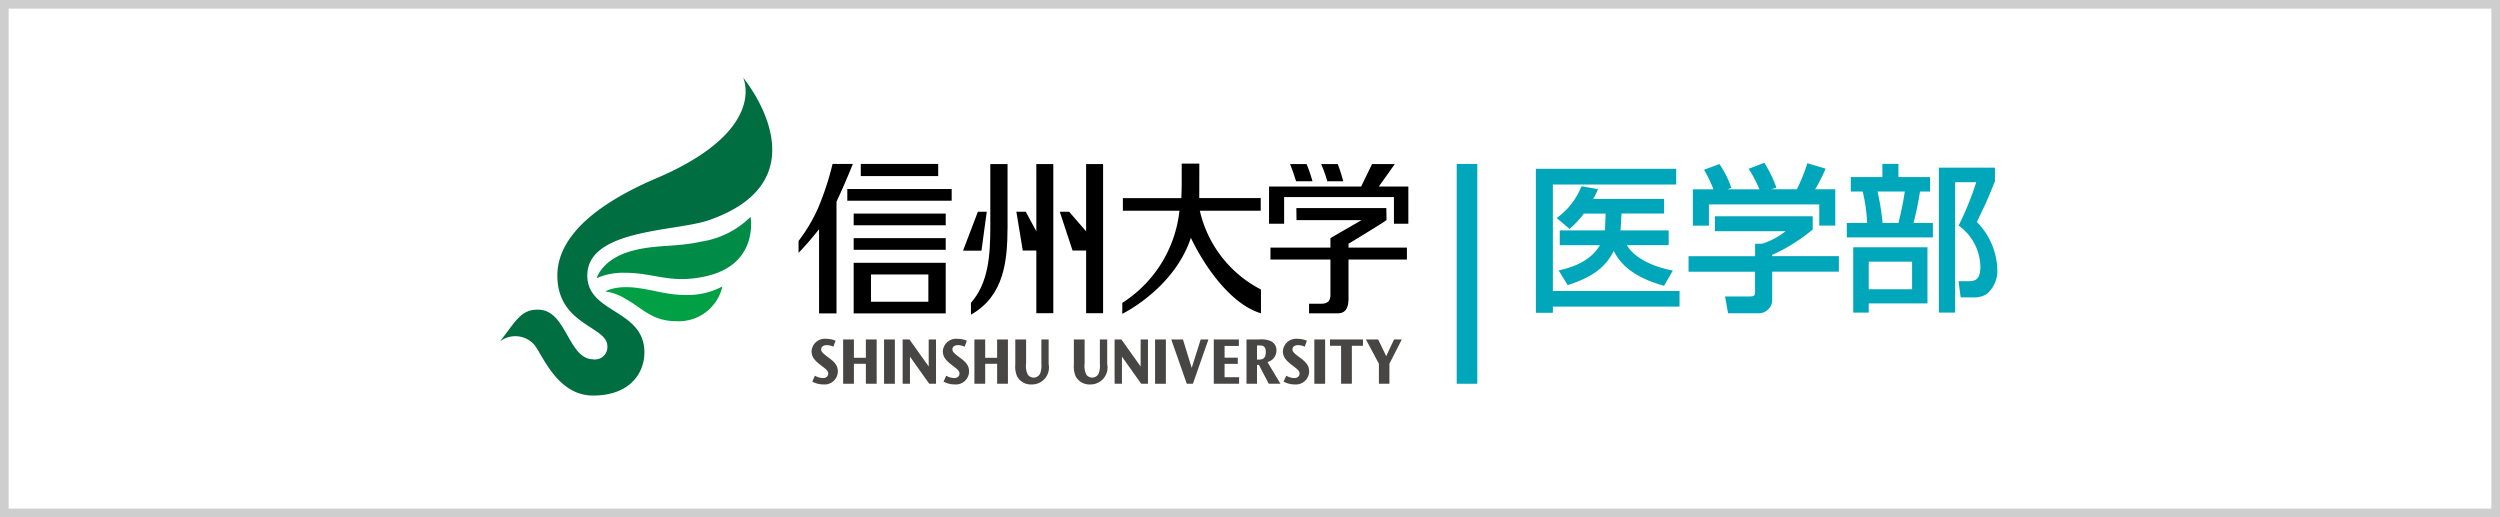 <svg xmlns="http://www.w3.org/2000/svg" xmlns:xlink="http://www.w3.org/1999/xlink" width="290" height="60" viewBox="0 0 290 60"><rect x="0" y="0" width="290" height="60" fill="#333333" stroke="none"/><defs><clipPath id="b"><rect width="290" height="60"/></clipPath></defs><g id="a" clip-path="url(#b)"><rect width="290" height="60" fill="#fff"/><g transform="translate(12025 4137)"><rect width="290" height="60" transform="translate(-12025 -4137)" fill="#fff"/><path d="M1,1V59H289V1H1M0,0H290V60H0Z" transform="translate(-12025 -4137)" fill="#cecece"/><g transform="translate(-11967 -4128)"><path d="M110.9,16.208a1.305,1.305,0,0,0,.037-.313L111,14.255h-2.522a11.463,11.463,0,0,1-1.658,1.785l-1.492-1.27a8.283,8.283,0,0,0,2.874-3.683l1.915.333a10.97,10.97,0,0,1-.552,1.141h8.212v1.694h-4.934l-.092,1.694a1.817,1.817,0,0,1-.036.258h5.6v1.713h-4.843c.7,1.307,2.763,2.467,5.322,2.946l-1.014,1.768c-2.652-.737-4.806-1.934-5.837-4.053-.939,1.9-2.467,3.04-5.34,3.977l-1.05-1.709c1.86-.406,3.794-1.2,4.787-2.928h-4.659V16.208Zm-7.991-7.145h16.277v1.821H104.882V23.24h14.695v1.806H104.882v.718h-1.97Z" transform="translate(17.251 1.519)" fill="#00a6ba"/><path d="M120.973,11.54a16.253,16.253,0,0,0-1.1-2.266l1.786-.662a11.1,11.1,0,0,1,1.381,2.761l-.424.167h3.683a14.537,14.537,0,0,0-1.252-2.376l1.823-.7a15.018,15.018,0,0,1,1.4,2.874l-.608.2h2.983a20.908,20.908,0,0,0,1.215-3.022l2.117.627a18.391,18.391,0,0,1-1.215,2.395H135.1v4.216h-1.86V13.289h-12.8v2.467H118.58V11.54Zm11.508,3.129V16.2a20.072,20.072,0,0,1-4.7,2.945v.148h7.734v1.8h-7.734v3.3a1.559,1.559,0,0,1-1.51,1.527h-3.609l-.349-1.952h2.965c.515,0,.515-.257.515-.59V21.1h-7.715v-1.8H125.8V17.854h.81a8.4,8.4,0,0,0,2.725-1.455h-8.194v-1.73Z" transform="translate(19.794 1.419)" fill="#00a6ba"/><path d="M144.485,25.827V9.014h6.5v1.567c-.9,2.247-1.031,2.5-2.1,4.732a8.18,8.18,0,0,1,2.376,5.56,3.488,3.488,0,0,1-1.234,2.8,2.811,2.811,0,0,1-1.713.385h-1.308l-.239-1.876h1.2c.848,0,1.326-.333,1.326-1.658a6,6,0,0,0-2.523-4.8,33.933,33.933,0,0,0,2.045-5.029h-2.45V25.827Zm-7.126-14.048a26.073,26.073,0,0,1,.59,3.646h1.841a34.7,34.7,0,0,0,.736-3.646Zm4.014,8.136h-5.027v3.2h5.027Zm1.785-1.673v6.518h-6.813v1.067h-1.8V18.242Zm-8.893-8.14h3.664V8.575h1.86V10.1h3.664v1.677h-1.161a35.986,35.986,0,0,1-.754,3.646h2.247V17.1H133.8V15.425h2.357a18.416,18.416,0,0,0-.516-3.646h-1.38Z" transform="translate(22.429 1.437)" fill="#00a6ba"/><path d="M0,0H2.39V25.5H0Z" transform="translate(110.978 10.016)" fill="#00a6ba"/><path d="M32.89,28.106l-.258-.2c-.408-.307-.566-.5-.566-.732,0-.283.235-.49.652-.49a1.935,1.935,0,0,1,.767.179l.251-.694a2.827,2.827,0,0,0-1.084-.217,1.542,1.542,0,0,0-1.7,1.444c0,.687.431,1.13,1.063,1.61l.244.189c.41.312.628.5.628.787,0,.257-.189.522-.628.522a2.038,2.038,0,0,1-.918-.272l-.306.68a2.6,2.6,0,0,0,1.265.329A1.531,1.531,0,0,0,34,29.739c0-.767-.468-1.159-1.107-1.634" transform="translate(5.189 4.351)" fill="#474645"/><path d="M36.725,28.141H35.341V26.016H34.09v5.138h1.251V28.839h1.385v2.314h1.253V26.016H36.725Z" transform="translate(5.714 4.361)" fill="#474645"/><rect width="1.253" height="5.14" transform="translate(44.551 30.377)" fill="#474645"/><path d="M43.024,29.153l-2.233-3.137H40v5.138h.849V28.011l2.236,3.142h.787V26.016h-.851Z" transform="translate(6.706 4.361)" fill="#474645"/><path d="M45.928,28.106l-.255-.2c-.408-.307-.57-.5-.57-.732,0-.283.236-.49.656-.49a1.928,1.928,0,0,1,.764.179l.255-.694a2.85,2.85,0,0,0-1.085-.217,1.545,1.545,0,0,0-1.7,1.444c0,.687.431,1.13,1.067,1.61l.243.189c.408.312.625.5.625.787,0,.257-.186.522-.622.522a2.057,2.057,0,0,1-.922-.272l-.307.68a2.594,2.594,0,0,0,1.267.329,1.529,1.529,0,0,0,1.694-1.505c0-.767-.472-1.159-1.108-1.634" transform="translate(7.374 4.351)" fill="#474645"/><path d="M49.766,28.141H48.382V26.016H47.131v5.138h1.251V28.839h1.385v2.314h1.253V26.016H49.766Z" transform="translate(7.9 4.361)" fill="#474645"/><path d="M55.063,26.016h-.845V28.8a2.769,2.769,0,0,1-.123,1.117.834.834,0,0,1-1.458.168,2.263,2.263,0,0,1-.19-1.279V26.016H51.193v2.919a2.816,2.816,0,0,0,.2,1.338,1.791,1.791,0,0,0,1.686.961,1.968,1.968,0,0,0,1.983-2.354Z" transform="translate(8.581 4.361)" fill="#474645"/><path d="M60.879,26.016h-.851V28.8a2.765,2.765,0,0,1-.12,1.117.833.833,0,0,1-1.457.168,2.271,2.271,0,0,1-.191-1.279V26.016H57.012v2.919a2.837,2.837,0,0,0,.2,1.338,1.791,1.791,0,0,0,1.687.961,1.968,1.968,0,0,0,1.981-2.354Z" transform="translate(9.557 4.361)" fill="#474645"/><path d="M64.078,29.153l-2.231-3.137h-.788v5.138h.852V28.011l2.233,3.142h.785V26.016h-.85Z" transform="translate(10.235 4.361)" fill="#474645"/><rect width="1.253" height="5.14" transform="translate(75.988 30.377)" fill="#474645"/><path d="M69.06,29.316l-1.017-3.3H66.687l1.8,5.138H69.2l1.8-5.138h-.9Z" transform="translate(11.179 4.361)" fill="#474645"/><path d="M72.164,28.846h1.531v-.718H72.164V26.767h1.658v-.751H70.911v5.138h2.937v-.759H72.164Z" transform="translate(11.887 4.361)" fill="#474645"/><path d="M75.582,28.349h-.2V26.712H75.6c.369,0,.8,0,.8.759,0,.878-.521.878-.814.878m2.055-1.081a1.167,1.167,0,0,0-.671-1.07,2.942,2.942,0,0,0-1.357-.182h-1.45v5.138h1.219V28.96H75.6l1.14,2.194H78.1l-1.509-2.52a1.369,1.369,0,0,0,1.045-1.366" transform="translate(12.431 4.361)" fill="#474645"/><path d="M79.716,28.106l-.258-.2c-.41-.307-.569-.5-.569-.732,0-.283.238-.49.655-.49a1.952,1.952,0,0,1,.765.179l.253-.694a2.831,2.831,0,0,0-1.086-.217,1.542,1.542,0,0,0-1.7,1.444c0,.687.427,1.13,1.063,1.61l.243.189c.41.312.628.5.628.787,0,.257-.187.522-.619.522a2.028,2.028,0,0,1-.925-.272l-.311.68a2.607,2.607,0,0,0,1.268.329,1.534,1.534,0,0,0,1.7-1.505c0-.767-.473-1.159-1.108-1.634" transform="translate(13.038 4.351)" fill="#474645"/><rect width="1.253" height="5.14" transform="translate(94.462 30.377)" fill="#474645"/><path d="M82.454,26.75h1.289v4.4h1.251v-4.4h1.289v-.734H82.454Z" transform="translate(13.822 4.361)" fill="#474645"/><path d="M88.382,27.952l-.938-1.936H86.023l1.51,2.816v2.321h1.22V28.832l1.436-2.816h-.9Z" transform="translate(14.42 4.361)" fill="#474645"/><path d="M43.8,22.919H37.145V19.753H43.8Zm2.012-4.52H35.136v5.872H45.814Z" transform="translate(5.89 3.084)"/><path d="M58.668,25.894h1.97V8.59h-1.97V16.4L56.7,14.125H55.612l1.483,4.5h1.573Z" transform="translate(9.322 1.44)"/><rect width="12.106" height="1.357" transform="translate(40.288 12.927)"/><rect width="8.979" height="1.409" transform="translate(41.851 10.016)"/><rect width="10.678" height="1.357" transform="translate(41.026 15.775)"/><rect width="10.678" height="1.354" transform="translate(41.026 18.624)"/><path d="M53.617,16.4l-1.226-2.277H51.3l.74,4.5h1.574v7.265h1.97V8.59h-1.97Z" transform="translate(8.6 1.44)"/><path d="M46.789,26.063c3.882-2.206,4.224-6.262,4.244-10.148V8.59h-2v7.326c0,3.329-.237,6.5-2.249,8.772Z" transform="translate(7.843 1.44)"/><path d="M48.142,17.818l.611-4.488H47.722l-1.716,4.5,0,.015H48.13a.161.161,0,0,0,.013-.032" transform="translate(7.711 2.234)"/><path d="M85.6,17.1s4.264-2.584,4.408-2.75l-.026-1.385H79.547l.018,1.4H87.1l-3.6,2.076v1.106H76.543v1.386H83.5v3.777c0,.522.113,1.352-1.1,1.352h-1.38v1.108h3.363c1.38,0,1.212-1.615,1.212-2.287v-3.95h6.776V17.551H85.6Z" transform="translate(12.831 2.174)"/><path d="M84.144,10.59a19.556,19.556,0,0,0-.64-2H81.581a16.806,16.806,0,0,1,.713,2Z" transform="translate(13.675 1.44)"/><path d="M81.093,10.59a16.134,16.134,0,0,0-.688-2H78.483c.176.365.448,1.2.71,2Z" transform="translate(13.156 1.44)"/><path d="M89.136,11.2,90.988,8.59H88.352l-1.29,2.653h-.006l.02-.042H76.4v4.313h1.75V12.421H90.889v3.093h1.672V11.2Z" transform="translate(12.808 1.44)"/><path d="M77.909,23.15a13.7,13.7,0,0,1-7.092-9.14h7.064V12.546h-7.13c0-.093.008-4,.008-4H68.714s0,1.354,0,2.2-.042,1.809-.042,1.809H61.891V14.01h6.562A14.508,14.508,0,0,1,61.824,24.7v1.273c.35-.18,6.041-3.056,7.955-8.819,1.61,3.387,4.672,7.73,8.13,8.757Z" transform="translate(10.363 1.432)"/><path d="M32.04,25.918l2.022,0V13.928l0-.974c.079-.144.1-.184.063-.149.684-1.408,1.551-3.519,1.838-4.229H33.606a32.984,32.984,0,0,1-1.677,5.118,18.883,18.883,0,0,1-2.268,3.818v1.379a34.065,34.065,0,0,0,2.287-2.631.508.508,0,0,0,.091-.1Z" transform="translate(4.972 1.438)"/><path d="M18.153,11.674c-8.516,3.638-11.5,7.627-11.5,11.284,0,5.749,5.8,5.888,5.8,8.176A1.439,1.439,0,0,1,10.8,32.681c-2.931-.046-3.062-5.763-6.386-5.763C2.47,26.917,1.953,28.069,0,30.6a2.933,2.933,0,0,1,3.915.322c.939.991,2.613,5.963,6.881,5.963,4.219,0,5.955-2.558,5.955-5.006,0-5.024-6.624-4.5-6.624-8.919,0-5.418,10.267-5.09,14.085-6.415C38.009,11.759,28.2,0,28.2,0s2.979,6.11-10.045,11.674" fill="#006e41"/><path d="M12.844,20.322a7.752,7.752,0,0,0-3.23.618s.577-2.2,4.075-3.156c2.758-.754,5.129-.419,8.024-1.072a10.3,10.3,0,0,0,5.739-2.878s1.015,5.455-5.086,6.871c-4.184.969-5.985-.383-9.522-.383" transform="translate(1.612 2.319)" fill="#008c46"/><path d="M12.784,22.174a5.979,5.979,0,0,0-2.324-.842s1.141-.761,3.768-.405c2.12.292,3.6.873,5.979.816a8.555,8.555,0,0,0,3.839-.995,5.178,5.178,0,0,1-5.334,4.031c-2.868,0-3.9-1.5-5.929-2.6" transform="translate(1.753 3.478)" fill="#01a045"/></g></g></g></svg>